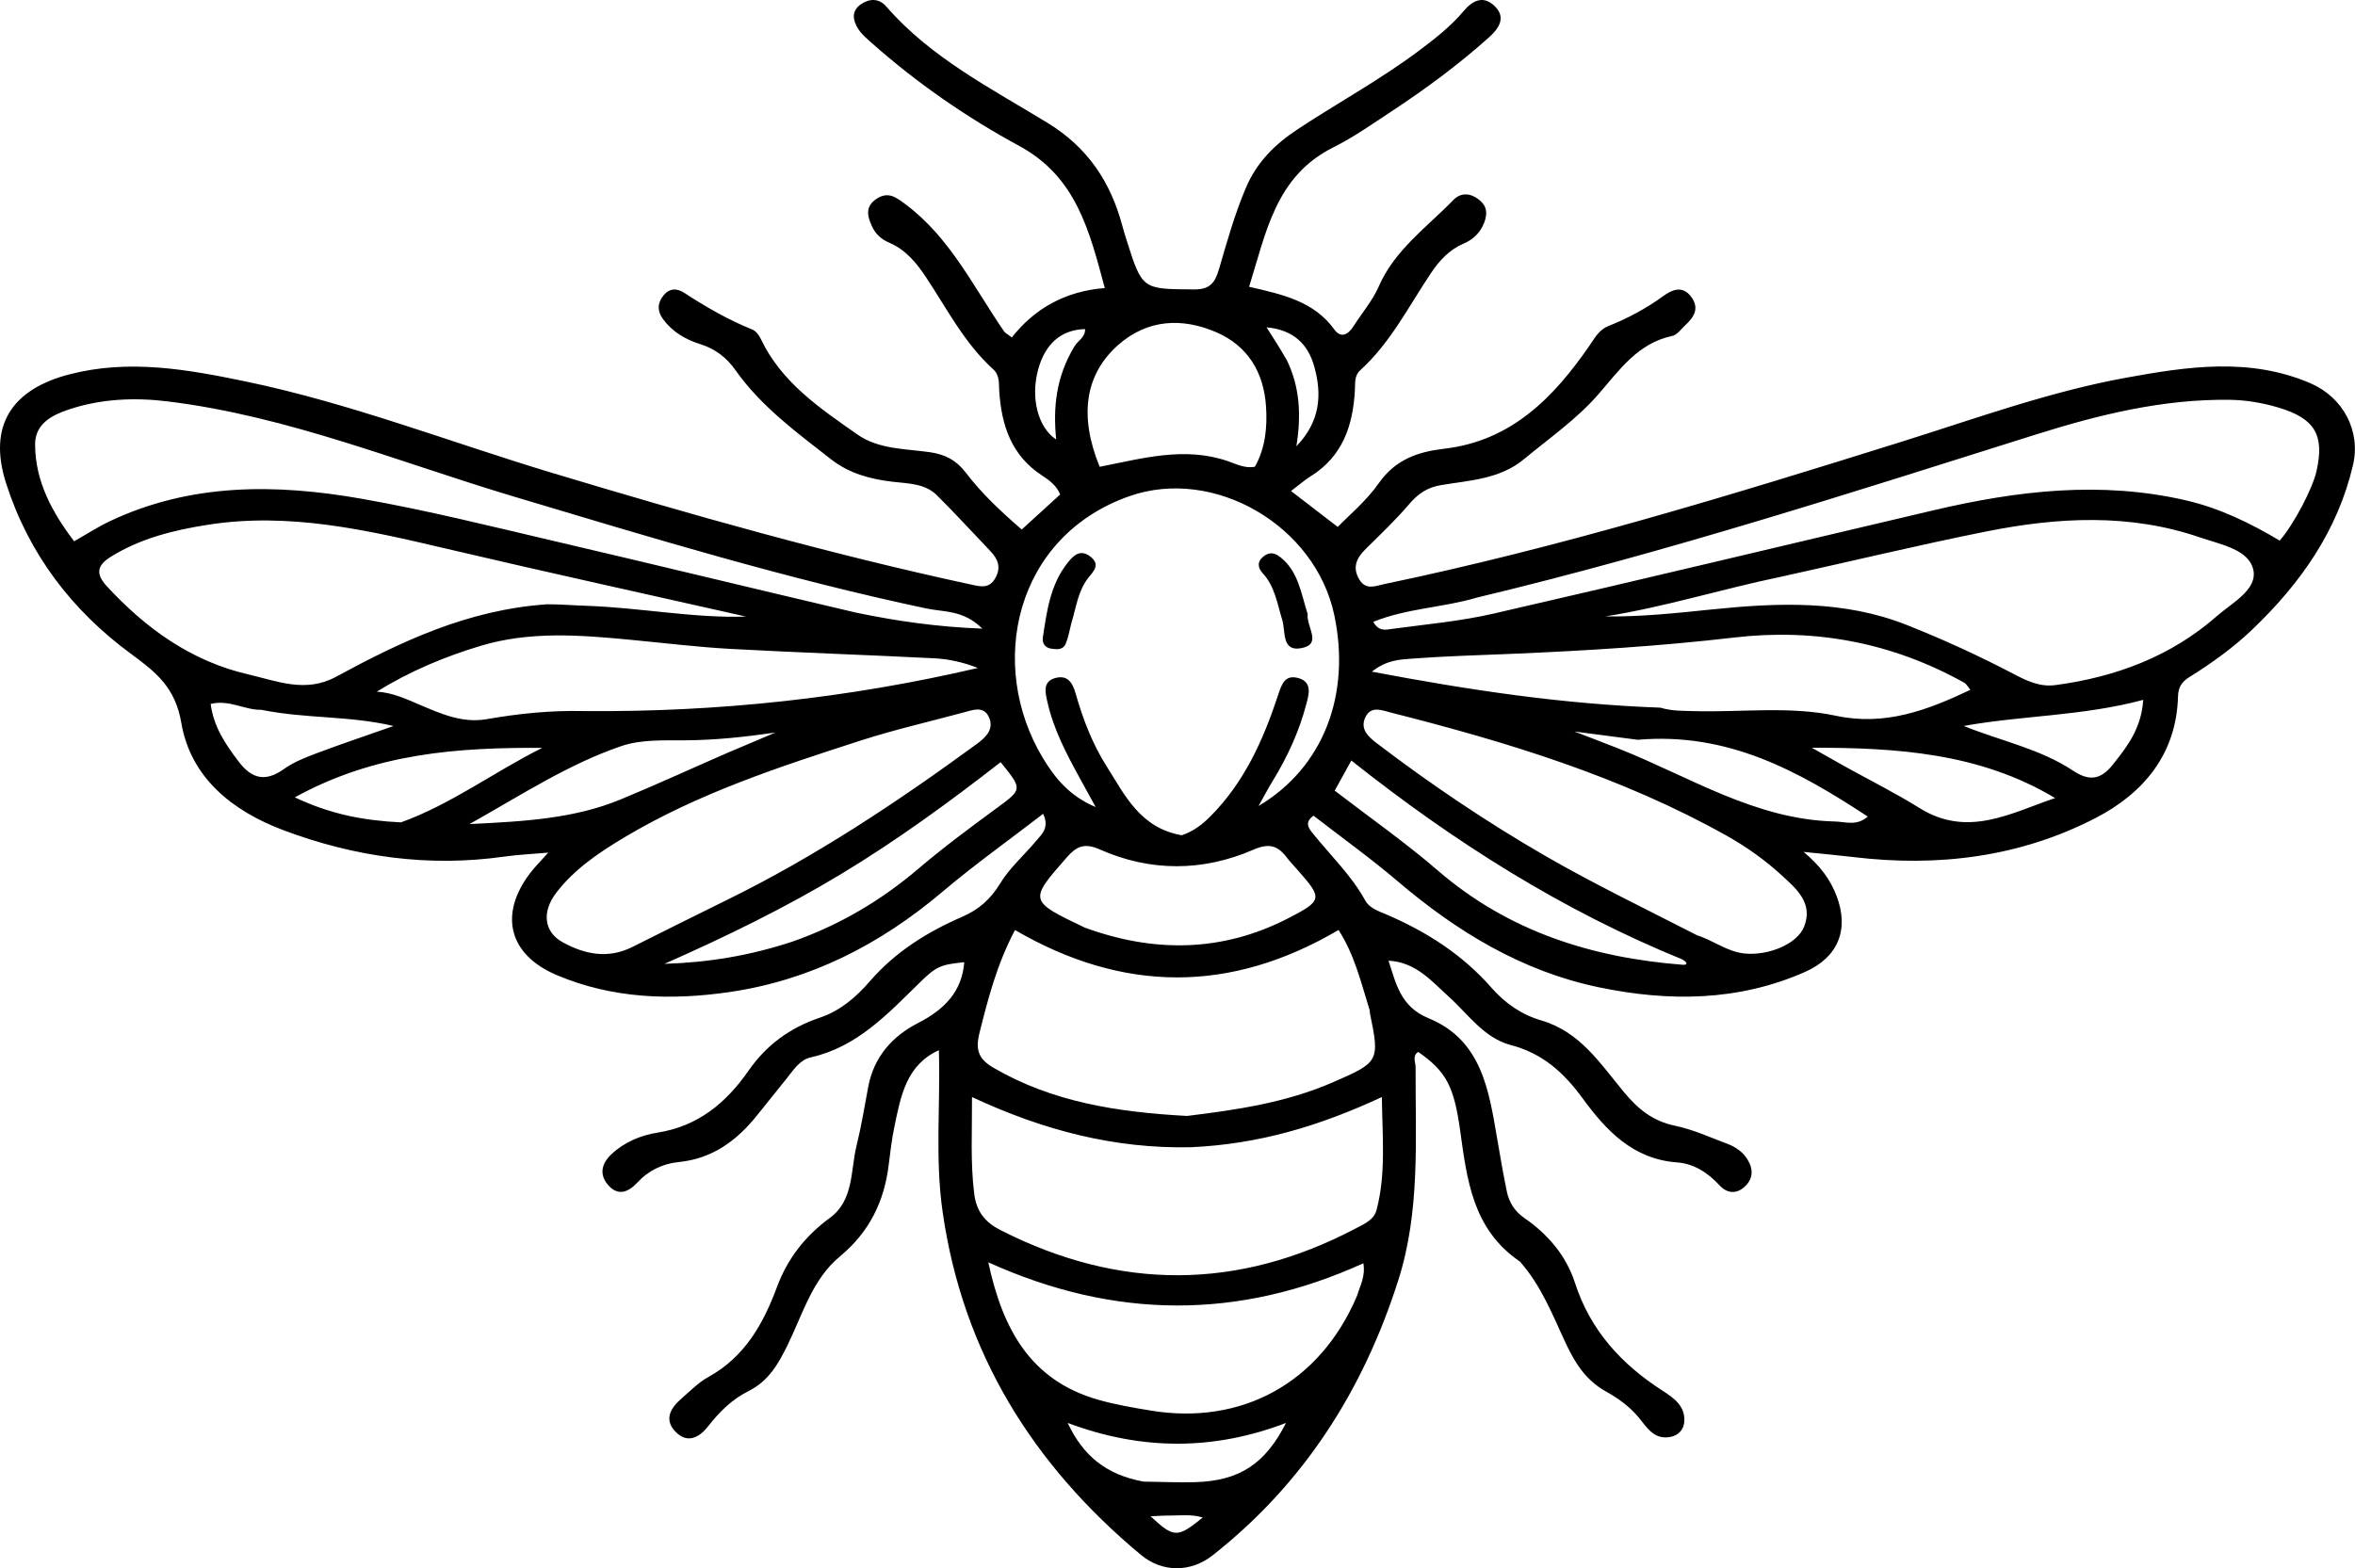 <svg version="1.1" id="logo" x="0px" y="0px" width="100%" viewBox="0 0 546.6 364.1" enable-background="new 0 0 592 592" xmlns="http://www.w3.org/2000/svg">
  <defs></defs>
  <path fill="#000000" opacity="1" stroke="none" d="M 352.766 292.883 C 341.728 285.363 340.489 273.781 338.891 262.38 C 337.46 252.178 335.667 248.747 329.166 244.216 C 327.724 245.165 328.566 246.604 328.561 247.75 C 328.499 264.356 329.695 281.078 324.54 297.247 C 316.41 322.744 302.608 344.478 281.393 361.138 C 276.383 365.072 269.785 365.133 264.807 360.987 C 239.729 340.101 223.472 314.08 218.782 281.343 C 216.998 268.893 218.294 256.442 217.917 243.82 C 210.349 247.231 209.072 254.481 207.597 261.553 C 206.989 264.471 206.634 267.448 206.273 270.412 C 205.226 279.005 201.771 286.05 194.881 291.757 C 188.567 296.987 186.303 305.118 182.809 312.26 C 180.643 316.686 178.382 320.65 173.699 322.981 C 169.971 324.836 166.979 327.765 164.377 331.111 C 162.359 333.706 159.551 335.289 156.765 332.377 C 154.037 329.525 155.684 326.845 158.186 324.68 C 160.198 322.939 162.114 320.961 164.408 319.694 C 172.846 315.033 177.144 307.399 180.346 298.775 C 182.774 292.233 186.878 286.948 192.596 282.767 C 198.222 278.653 197.375 271.789 198.813 265.959 C 199.923 261.458 200.666 256.865 201.523 252.304 C 202.827 245.364 207.136 240.552 213.094 237.502 C 219.148 234.403 223.279 230.258 223.804 223.393 C 218.361 223.939 217.325 224.364 213.64 227.957 C 206.155 235.259 199.05 243.054 188.167 245.488 C 185.636 246.055 184.184 248.379 182.624 250.338 C 180.345 253.196 178.043 256.035 175.759 258.89 C 171.042 264.785 165.394 269.003 157.545 269.786 C 153.848 270.154 150.545 271.723 147.915 274.563 C 145.873 276.768 143.438 277.818 141.095 275.063 C 138.973 272.568 139.718 270.038 141.91 267.977 C 144.913 265.154 148.724 263.569 152.633 262.953 C 162.046 261.471 168.552 256.025 173.741 248.566 C 177.888 242.605 183.399 238.584 190.252 236.284 C 194.982 234.696 198.688 231.532 201.853 227.864 C 207.774 221.002 215.185 216.381 223.362 212.834 C 227.15 211.19 229.917 208.77 232.13 205.121 C 234.343 201.476 237.716 198.544 240.492 195.226 C 241.795 193.668 243.643 192.163 242.111 188.942 C 234.083 195.126 226.136 200.782 218.717 207.063 C 204.284 219.282 188.025 227.599 169.299 230.323 C 155.716 232.299 142.125 231.863 129.181 226.366 C 118.093 221.656 115.707 212.307 123.08 202.665 C 124.182 201.225 125.482 199.937 127.248 197.952 C 123.438 198.286 120.256 198.419 117.119 198.865 C 99.445 201.378 82.356 198.974 65.754 192.733 C 53.863 188.262 44.237 180.494 42.085 167.832 C 40.68 159.563 36.19 156.048 30.382 151.783 C 16.652 141.701 6.622 128.527 1.402 112.166 C -2.811 98.96 2.585 90.428 16.073 86.923 C 29.948 83.318 43.496 85.755 56.989 88.557 C 81.289 93.602 104.436 102.644 128.131 109.782 C 160.27 119.463 192.521 128.624 225.341 135.702 C 227.487 136.165 229.571 136.785 231.009 134.23 C 232.412 131.737 231.65 129.808 229.869 127.949 C 225.726 123.625 221.702 119.182 217.449 114.971 C 214.657 112.206 210.73 112.268 207.164 111.847 C 201.937 111.228 197.081 109.914 192.867 106.619 C 184.872 100.369 176.637 94.357 170.701 85.934 C 168.586 82.933 165.936 80.958 162.465 79.872 C 159.07 78.81 156.08 77.041 153.909 74.12 C 152.547 72.287 152.534 70.418 153.964 68.627 C 155.365 66.873 157.107 66.865 158.848 68.005 C 163.867 71.289 169.042 74.255 174.621 76.512 C 175.437 76.842 176.171 77.814 176.573 78.664 C 181.365 88.784 190.291 94.769 198.996 100.869 C 203.928 104.325 210.076 104.173 215.781 104.977 C 219.38 105.484 221.991 106.88 224.133 109.695 C 227.863 114.597 232.336 118.771 237.142 122.935 C 240.287 120.067 243.181 117.429 246.076 114.789 C 245.193 112.666 243.475 111.449 241.884 110.413 C 234.73 105.754 232.449 98.745 231.925 90.794 C 231.806 88.99 232.087 87.145 230.493 85.701 C 223.84 79.676 219.815 71.713 214.941 64.384 C 212.686 60.993 210.209 57.966 206.343 56.32 C 204.621 55.587 203.262 54.409 202.432 52.643 C 201.271 50.175 200.746 47.878 203.534 46.103 C 206.167 44.428 207.917 45.75 210.136 47.404 C 220.564 55.177 225.993 66.73 233.107 77.013 C 233.286 77.271 233.627 77.418 234.852 78.334 C 240.091 71.668 247.239 67.587 256.424 66.875 C 252.839 53.539 249.796 41.06 236.594 33.897 C 224.323 27.24 212.79 19.259 202.287 9.94 C 201.179 8.957 199.998 7.957 199.208 6.734 C 197.938 4.77 197.531 2.584 199.816 0.995 C 201.806 -0.388 204.027 -0.419 205.68 1.486 C 216.059 13.447 230.028 20.501 243.174 28.551 C 252.514 34.271 257.787 42.282 260.506 52.472 C 260.805 53.594 261.155 54.704 261.505 55.811 C 265.128 67.271 265.131 67.111 277.188 67.195 C 280.848 67.221 282.01 65.614 282.918 62.523 C 284.787 56.155 286.551 49.762 289.173 43.605 C 291.72 37.625 295.906 33.499 301.178 30.016 C 310.486 23.868 320.311 18.53 329.269 11.825 C 333.024 9.015 336.697 6.153 339.708 2.574 C 341.888 -0.017 344.336 -1.071 346.904 1.402 C 349.721 4.114 347.768 6.729 345.602 8.67 C 338.533 15.004 330.899 20.631 322.98 25.854 C 318.537 28.784 314.142 31.878 309.402 34.25 C 296.051 40.932 293.857 54.006 289.918 66.579 C 297.578 68.344 304.933 69.876 309.738 76.543 C 311.189 78.556 312.889 77.728 314.11 75.802 C 316.068 72.712 318.545 69.86 319.988 66.552 C 323.722 57.991 331.171 52.775 337.342 46.416 C 339.055 44.65 341.263 44.793 343.249 46.33 C 345.103 47.765 345.314 49.537 344.491 51.666 C 343.59 54 341.984 55.578 339.758 56.531 C 336.403 57.965 334.107 60.449 332.107 63.434 C 326.934 71.156 322.732 79.594 315.703 85.971 C 314.305 87.239 314.562 89.005 314.471 90.654 C 314.021 98.83 311.61 105.98 304.194 110.584 C 302.791 111.455 301.539 112.569 299.65 114.001 C 303.626 117.059 306.756 119.465 310.49 122.337 C 312.907 119.818 317.056 116.4 320.037 112.16 C 323.893 106.675 329.06 104.894 335.226 104.176 C 350.797 102.365 360.635 92.27 368.945 80.209 C 370.191 78.399 371.133 76.561 373.319 75.692 C 377.819 73.904 382.048 71.638 385.992 68.775 C 388.031 67.295 390.492 66.13 392.562 68.956 C 394.497 71.597 393.163 73.636 391.186 75.474 C 390.211 76.38 389.282 77.749 388.138 77.991 C 380.118 79.683 375.866 85.935 370.978 91.55 C 365.927 97.352 359.582 101.741 353.693 106.622 C 348.1 111.256 341.115 111.512 334.46 112.625 C 331.24 113.164 329.104 114.651 327.046 117.069 C 323.923 120.738 320.4 124.074 316.965 127.468 C 314.85 129.557 313.812 131.743 315.511 134.559 C 317.043 137.097 319.233 136.035 321.29 135.606 C 362 127.119 401.708 114.985 441.333 102.564 C 458.606 97.15 475.654 90.933 493.53 87.679 C 507.806 85.08 522.115 82.943 536.174 88.941 C 543.774 92.184 548.012 99.963 546.133 107.992 C 542.564 123.239 533.966 135.434 522.814 146.102 C 518.327 150.394 513.346 153.965 508.119 157.221 C 506.37 158.311 505.575 159.582 505.522 161.644 C 505.173 175.128 497.46 184.196 486.369 189.927 C 468.797 199.006 449.776 201.34 430.172 198.981 C 426.755 198.57 423.326 198.268 418.619 197.784 C 422.598 201.105 424.869 204.306 426.286 208.043 C 429.246 215.848 426.615 222.27 418.938 225.657 C 403.436 232.495 387.334 232.589 371.123 229.219 C 353.251 225.505 338.17 216.314 324.405 204.597 C 318.109 199.238 311.363 194.407 304.868 189.373 C 302.708 190.93 303.731 192.275 304.636 193.403 C 308.792 198.582 313.647 203.191 316.902 209.106 C 317.873 210.87 320.021 211.548 321.855 212.336 C 331.143 216.326 339.463 221.648 346.192 229.336 C 349.304 232.893 353.142 235.579 357.743 236.912 C 366.751 239.523 371.527 247.054 376.998 253.64 C 380.223 257.522 383.65 260.29 388.744 261.35 C 392.934 262.221 396.934 264.054 400.975 265.576 C 402.863 266.287 404.529 267.444 405.615 269.223 C 407 271.491 406.93 273.691 404.904 275.54 C 402.929 277.342 400.758 276.989 399.123 275.21 C 396.402 272.251 393.134 270.153 389.247 269.869 C 379.002 269.12 372.767 262.432 367.353 255.025 C 362.957 249.011 358.06 244.561 350.639 242.619 C 344.466 241.004 340.772 235.462 336.248 231.377 C 332.161 227.688 328.613 223.38 322.272 223.037 C 324.028 228.281 324.965 233.687 331.62 236.42 C 343.885 241.459 345.579 253.124 347.502 264.387 C 348.199 268.472 348.898 272.559 349.735 276.616 C 350.256 279.134 351.582 281.251 353.747 282.738 C 359.266 286.532 363.502 291.501 365.55 297.824 C 369.124 308.857 376.312 316.715 385.827 322.833 C 388.5 324.552 391.242 326.468 390.921 330.179 C 390.774 331.879 389.587 333.249 387.718 333.604 C 383.776 334.353 382.178 331.242 380.173 328.887 C 378.086 326.434 375.501 324.587 372.752 323.058 C 368.304 320.584 365.763 316.806 363.622 312.291 C 360.498 305.706 357.948 298.741 352.766 292.883 M 274.285 193.919 C 276.879 193.062 278.986 191.485 280.897 189.571 C 288.757 181.696 293.177 171.878 296.593 161.54 C 297.45 158.944 298.173 156.449 301.504 157.47 C 304.659 158.437 303.752 161.366 303.219 163.402 C 301.57 169.701 298.886 175.608 295.475 181.176 C 294.288 183.115 293.23 185.134 292.113 187.117 C 307.097 178.219 313.584 161.406 309.703 142.861 C 305.333 121.976 281.766 108.33 262.186 115.178 C 235.487 124.515 229.04 154.422 242.068 176.007 C 244.762 180.472 248.153 184.8 254.308 187.368 C 252.745 184.526 251.709 182.643 250.674 180.759 C 247.546 175.065 244.509 169.303 243.092 162.917 C 242.671 161.017 241.891 158.274 244.854 157.436 C 247.735 156.621 248.914 158.385 249.666 161.044 C 251.345 166.98 253.595 172.779 256.892 177.977 C 261.103 184.615 264.608 192.209 274.285 193.919 M 275.502 259.083 C 287.037 257.675 298.477 256.003 309.293 251.304 C 320.012 246.646 320.29 246.438 317.988 235.365 C 317.921 235.04 317.952 234.689 317.855 234.377 C 315.906 228.136 314.41 221.705 310.676 215.907 C 285.514 230.707 260.597 230.466 235.584 215.921 C 231.381 223.877 229.333 231.83 227.323 239.874 C 226.321 243.883 227.226 245.948 230.667 247.945 C 244.277 255.847 259.23 258.197 275.502 259.083 M 276.371 266.349 C 258.825 266.726 242.272 262.486 225.603 254.699 C 225.64 262.804 225.203 269.972 226.133 277.239 C 226.672 281.454 228.809 283.858 232.235 285.6 C 259.824 299.633 287.357 299.628 314.777 285.141 C 316.64 284.157 318.89 283.23 319.495 280.933 C 321.715 272.506 320.845 263.996 320.733 254.697 C 306.281 261.414 292.232 265.64 276.371 266.349 M 413.076 133.967 C 399.526 136.776 386.285 140.954 372.579 143.111 C 380.907 143.229 389.132 142.326 397.399 141.482 C 412.641 139.927 427.931 139.274 442.65 145.129 C 451.161 148.515 459.473 152.324 467.576 156.579 C 470.578 158.156 473.572 159.52 477.06 159.056 C 491.046 157.195 503.852 152.417 514.553 143.027 C 518.061 139.949 524.06 136.874 522.988 132.233 C 521.905 127.538 515.399 126.418 510.707 124.8 C 494.31 119.147 477.625 120.07 461.022 123.389 C 445.253 126.541 429.611 130.329 413.076 133.967 M 126.973 140.295 C 129.966 140.28 132.953 140.54 135.93 140.639 C 148.545 141.056 161.03 143.56 173.148 143.145 C 150.189 137.96 126.713 132.824 103.323 127.322 C 85.178 123.055 67.075 118.874 48.251 121.83 C 40.344 123.072 32.612 124.968 25.703 129.277 C 22.731 131.13 22.018 133.081 24.738 136.037 C 33.843 145.932 44.422 153.526 57.644 156.577 C 64.258 158.102 70.912 160.959 77.97 157.135 C 93.064 148.958 108.502 141.572 126.973 140.295 M 198.645 142.221 C 207.936 144.148 217.283 145.54 227.992 145.948 C 223.638 141.592 219.073 142.123 215.026 141.268 C 182.531 134.398 150.799 124.729 119.025 115.212 C 92.518 107.272 66.76 96.618 39.01 93.203 C 31.17 92.237 23.385 92.578 15.882 95.099 C 12.069 96.38 8.127 98.387 8.146 103.201 C 8.181 111.856 12.159 119.01 17.203 125.665 C 20.228 123.951 22.739 122.316 25.422 121.042 C 44.249 112.106 64.052 112.301 83.89 115.787 C 99.061 118.453 114.049 122.209 129.063 125.718 C 151.998 131.078 174.884 136.644 198.645 142.221 M 342.751 138.749 C 334.933 141.073 326.545 141.209 318.747 144.365 C 319.989 146.68 321.687 146.201 323.023 146.019 C 330.903 144.948 338.882 144.244 346.61 142.469 C 380.725 134.637 414.759 126.456 448.835 118.456 C 468.212 113.907 487.685 111.594 507.438 116.184 C 515.26 118.001 522.36 121.484 529.124 125.509 C 532.393 121.741 536.725 113.485 537.65 109.448 C 539.579 101.026 537.31 97.14 528.797 94.61 C 525.14 93.523 521.374 92.879 517.54 92.825 C 502.054 92.608 487.19 96.266 472.621 100.853 C 429.858 114.317 387.202 128.116 342.751 138.749 M 393.929 217.161 C 397.723 218.335 400.915 221.015 405.057 221.385 C 410.542 221.875 417.155 219.155 418.738 215.139 C 420.876 209.716 417.045 206.433 413.674 203.34 C 409.756 199.744 405.418 196.633 400.751 194.017 C 376.338 180.332 349.861 172.284 322.931 165.463 C 320.674 164.892 318.157 163.743 316.854 166.635 C 315.683 169.231 317.521 170.999 319.463 172.481 C 331.896 181.973 344.864 190.716 358.378 198.544 C 369.731 205.119 381.587 210.827 393.929 217.161 M 168.444 209.073 C 189.154 198.941 208.255 186.23 226.814 172.65 C 228.94 171.095 230.829 169.136 229.47 166.374 C 228.227 163.849 225.794 164.827 223.705 165.392 C 215.697 167.555 207.586 169.404 199.701 171.95 C 180.874 178.029 162.043 184.177 144.913 194.412 C 139.045 197.918 133.353 201.745 129.143 207.221 C 125.662 211.749 126.286 216.368 130.56 218.736 C 135.71 221.591 141.138 222.678 146.766 219.856 C 153.759 216.349 160.762 212.864 168.444 209.073 M 314.972 300.828 C 315.659 298.539 316.964 296.36 316.438 293.291 C 287.487 306.444 258.737 306.345 229.385 293.067 C 232.75 308.74 239.255 320.48 254.843 324.958 C 258.843 326.108 262.908 326.79 267.013 327.474 C 288.085 330.984 306.376 321.158 314.972 300.828 M 135.724 165.086 C 166.507 165.35 196.896 162.099 226.958 155.081 C 223.578 153.748 220.21 153.003 216.814 152.831 C 201.047 152.034 185.265 151.516 169.502 150.649 C 161.724 150.22 153.975 149.261 146.215 148.524 C 134.609 147.421 122.974 146.508 111.596 149.929 C 103.153 152.467 95.039 155.876 87.459 160.577 C 91.206 160.808 94.354 162.32 97.557 163.681 C 102.464 165.767 107.364 167.929 112.932 166.969 C 120.145 165.725 127.394 164.892 135.724 165.086 M 385.398 164.296 C 387.982 165.098 390.646 165.027 393.311 165.1 C 404.271 165.402 415.351 163.873 426.169 166.182 C 437.47 168.594 447.271 164.929 457.332 160.153 C 456.73 159.441 456.418 158.789 455.902 158.501 C 439.253 149.218 421.356 145.813 402.529 148.009 C 385.372 150.01 368.169 151.071 350.93 151.796 C 343.13 152.123 335.32 152.333 327.539 152.922 C 324.793 153.129 321.762 153.271 318.413 155.933 C 340.992 160.211 362.561 163.466 385.398 164.296 M 255.236 108.375 C 265.081 106.458 274.853 103.589 284.986 107.061 C 286.932 107.728 288.949 108.819 291.271 108.356 C 293.694 103.997 294.16 99.267 293.851 94.415 C 293.345 86.457 289.614 80.307 282.344 77.152 C 274.424 73.715 266.378 74.088 259.59 80.043 C 251.858 86.827 250.376 96.494 255.236 108.375 M 251.77 215.356 C 267.826 221.218 283.65 221.105 299.027 213.177 C 307 209.066 306.987 208.566 301.236 202.047 C 300.356 201.05 299.429 200.087 298.624 199.031 C 296.552 196.31 294.531 195.702 290.992 197.241 C 279.184 202.375 267.032 202.427 255.248 197.203 C 251.63 195.598 249.801 196.551 247.615 199.042 C 238.786 209.101 238.773 209.144 251.77 215.356 M 390.529 222.769 C 362.697 211.424 337.543 195.539 313.649 176.568 C 312.124 179.329 310.968 181.423 309.79 183.557 C 318.039 189.907 326.213 195.616 333.72 202.098 C 350.129 216.267 369.48 222.353 390.617 223.99 C 391.342 224.046 392.047 223.711 390.529 222.769 M 183.925 218.609 C 194.709 214.833 204.359 209.173 213.079 201.751 C 218.891 196.804 225.04 192.239 231.197 187.718 C 237.323 183.22 237.41 183.338 232.249 176.946 C 220.378 186.193 208.207 195.081 195.298 202.877 C 182.319 210.714 168.713 217.357 154.224 223.771 C 164.605 223.439 174.018 221.863 183.925 218.609 M 93.047 190.931 C 104.758 186.711 114.676 179.203 125.867 173.625 C 106.134 173.527 87.05 174.853 68.424 185.121 C 76.904 189.116 84.466 190.486 93.047 190.931 M 428.161 177.918 C 433.969 181.134 439.926 184.111 445.554 187.616 C 456.729 194.576 466.694 188.757 476.996 185.282 C 459.52 174.807 440.264 173.575 420.52 173.596 C 422.97 174.972 425.253 176.254 428.161 177.918 M 169.037 174.702 C 172.683 173.159 176.328 171.617 179.973 170.074 C 172.991 171.079 166.091 171.833 159.08 171.876 C 154.111 171.906 148.817 171.648 144.243 173.205 C 132.091 177.342 121.309 184.373 108.988 191.319 C 121.884 190.705 133.332 190.036 144.105 185.58 C 152.246 182.212 160.257 178.529 169.037 174.702 M 380.105 171.752 C 375.571 171.159 371.038 170.565 365.42 169.83 C 369.57 171.433 372.671 172.604 375.752 173.825 C 392.162 180.326 407.399 190.278 425.869 190.721 C 428.364 190.781 430.927 191.845 433.512 189.581 C 417.244 178.881 400.954 169.958 380.105 171.752 M 265.386 343.973 C 269.366 344.027 273.351 344.218 277.327 344.108 C 287.679 343.824 293.652 339.881 298.486 330.357 C 281.78 336.755 265.007 336.812 247.813 330.354 C 251.402 338.019 256.792 342.4 265.386 343.973 M 490.571 177.286 C 493.861 173.169 497.022 168.991 497.448 162.481 C 483.442 166.243 469.472 166.083 455.786 168.542 C 464.364 172.016 473.456 173.817 481.159 178.92 C 484.675 181.25 487.501 181.336 490.571 177.286 M 60.651 164.793 C 56.787 164.874 53.181 162.355 48.896 163.434 C 49.606 168.837 52.389 172.851 55.412 176.837 C 58.478 180.88 61.659 181.572 65.916 178.534 C 68.17 176.925 70.877 175.862 73.501 174.875 C 79.189 172.735 84.956 170.802 91.35 168.552 C 80.957 166.112 71.076 166.899 60.651 164.793 M 249.36 80.453 C 250.14 79.09 251.942 78.334 251.839 76.402 C 246.307 76.547 242.576 79.799 240.943 85.84 C 239.158 92.441 240.942 99.285 245.14 102.035 C 244.408 94.687 245.065 87.576 249.36 80.453 M 298.737 83.739 C 301.659 89.846 302.073 96.285 300.887 103.618 C 306.507 97.79 306.846 91.53 305.033 85.06 C 303.6 79.947 300.255 76.57 293.961 75.989 C 295.679 78.664 297.077 80.841 298.737 83.739 M 270.175 351.879 C 269.237 351.922 268.299 351.966 267.042 352.024 C 272.517 357.09 273.256 357.095 279.162 352.31 C 276.359 351.448 273.589 351.909 270.175 351.879 M 248.635 144.8 C 248.177 146.633 247.927 148.118 247.347 149.46 C 246.688 150.987 245.188 150.785 243.877 150.574 C 242.486 150.35 241.861 149.224 242.043 148.019 C 242.958 141.975 243.75 135.832 247.679 130.813 C 248.959 129.178 250.602 127.287 253.086 129.225 C 255.555 131.151 253.693 132.732 252.529 134.239 C 250.206 137.245 249.796 140.94 248.635 144.8 M 303.511 142.549 C 303.175 145.535 306.909 149.466 302.188 150.447 C 297.378 151.447 298.449 146.624 297.612 143.925 C 296.443 140.156 295.917 136.153 293.057 133.059 C 291.944 131.855 291.714 130.407 293.268 129.179 C 294.693 128.052 295.914 128.346 297.263 129.429 C 301.342 132.705 301.942 137.637 303.511 142.549 Z"></path>
</svg>